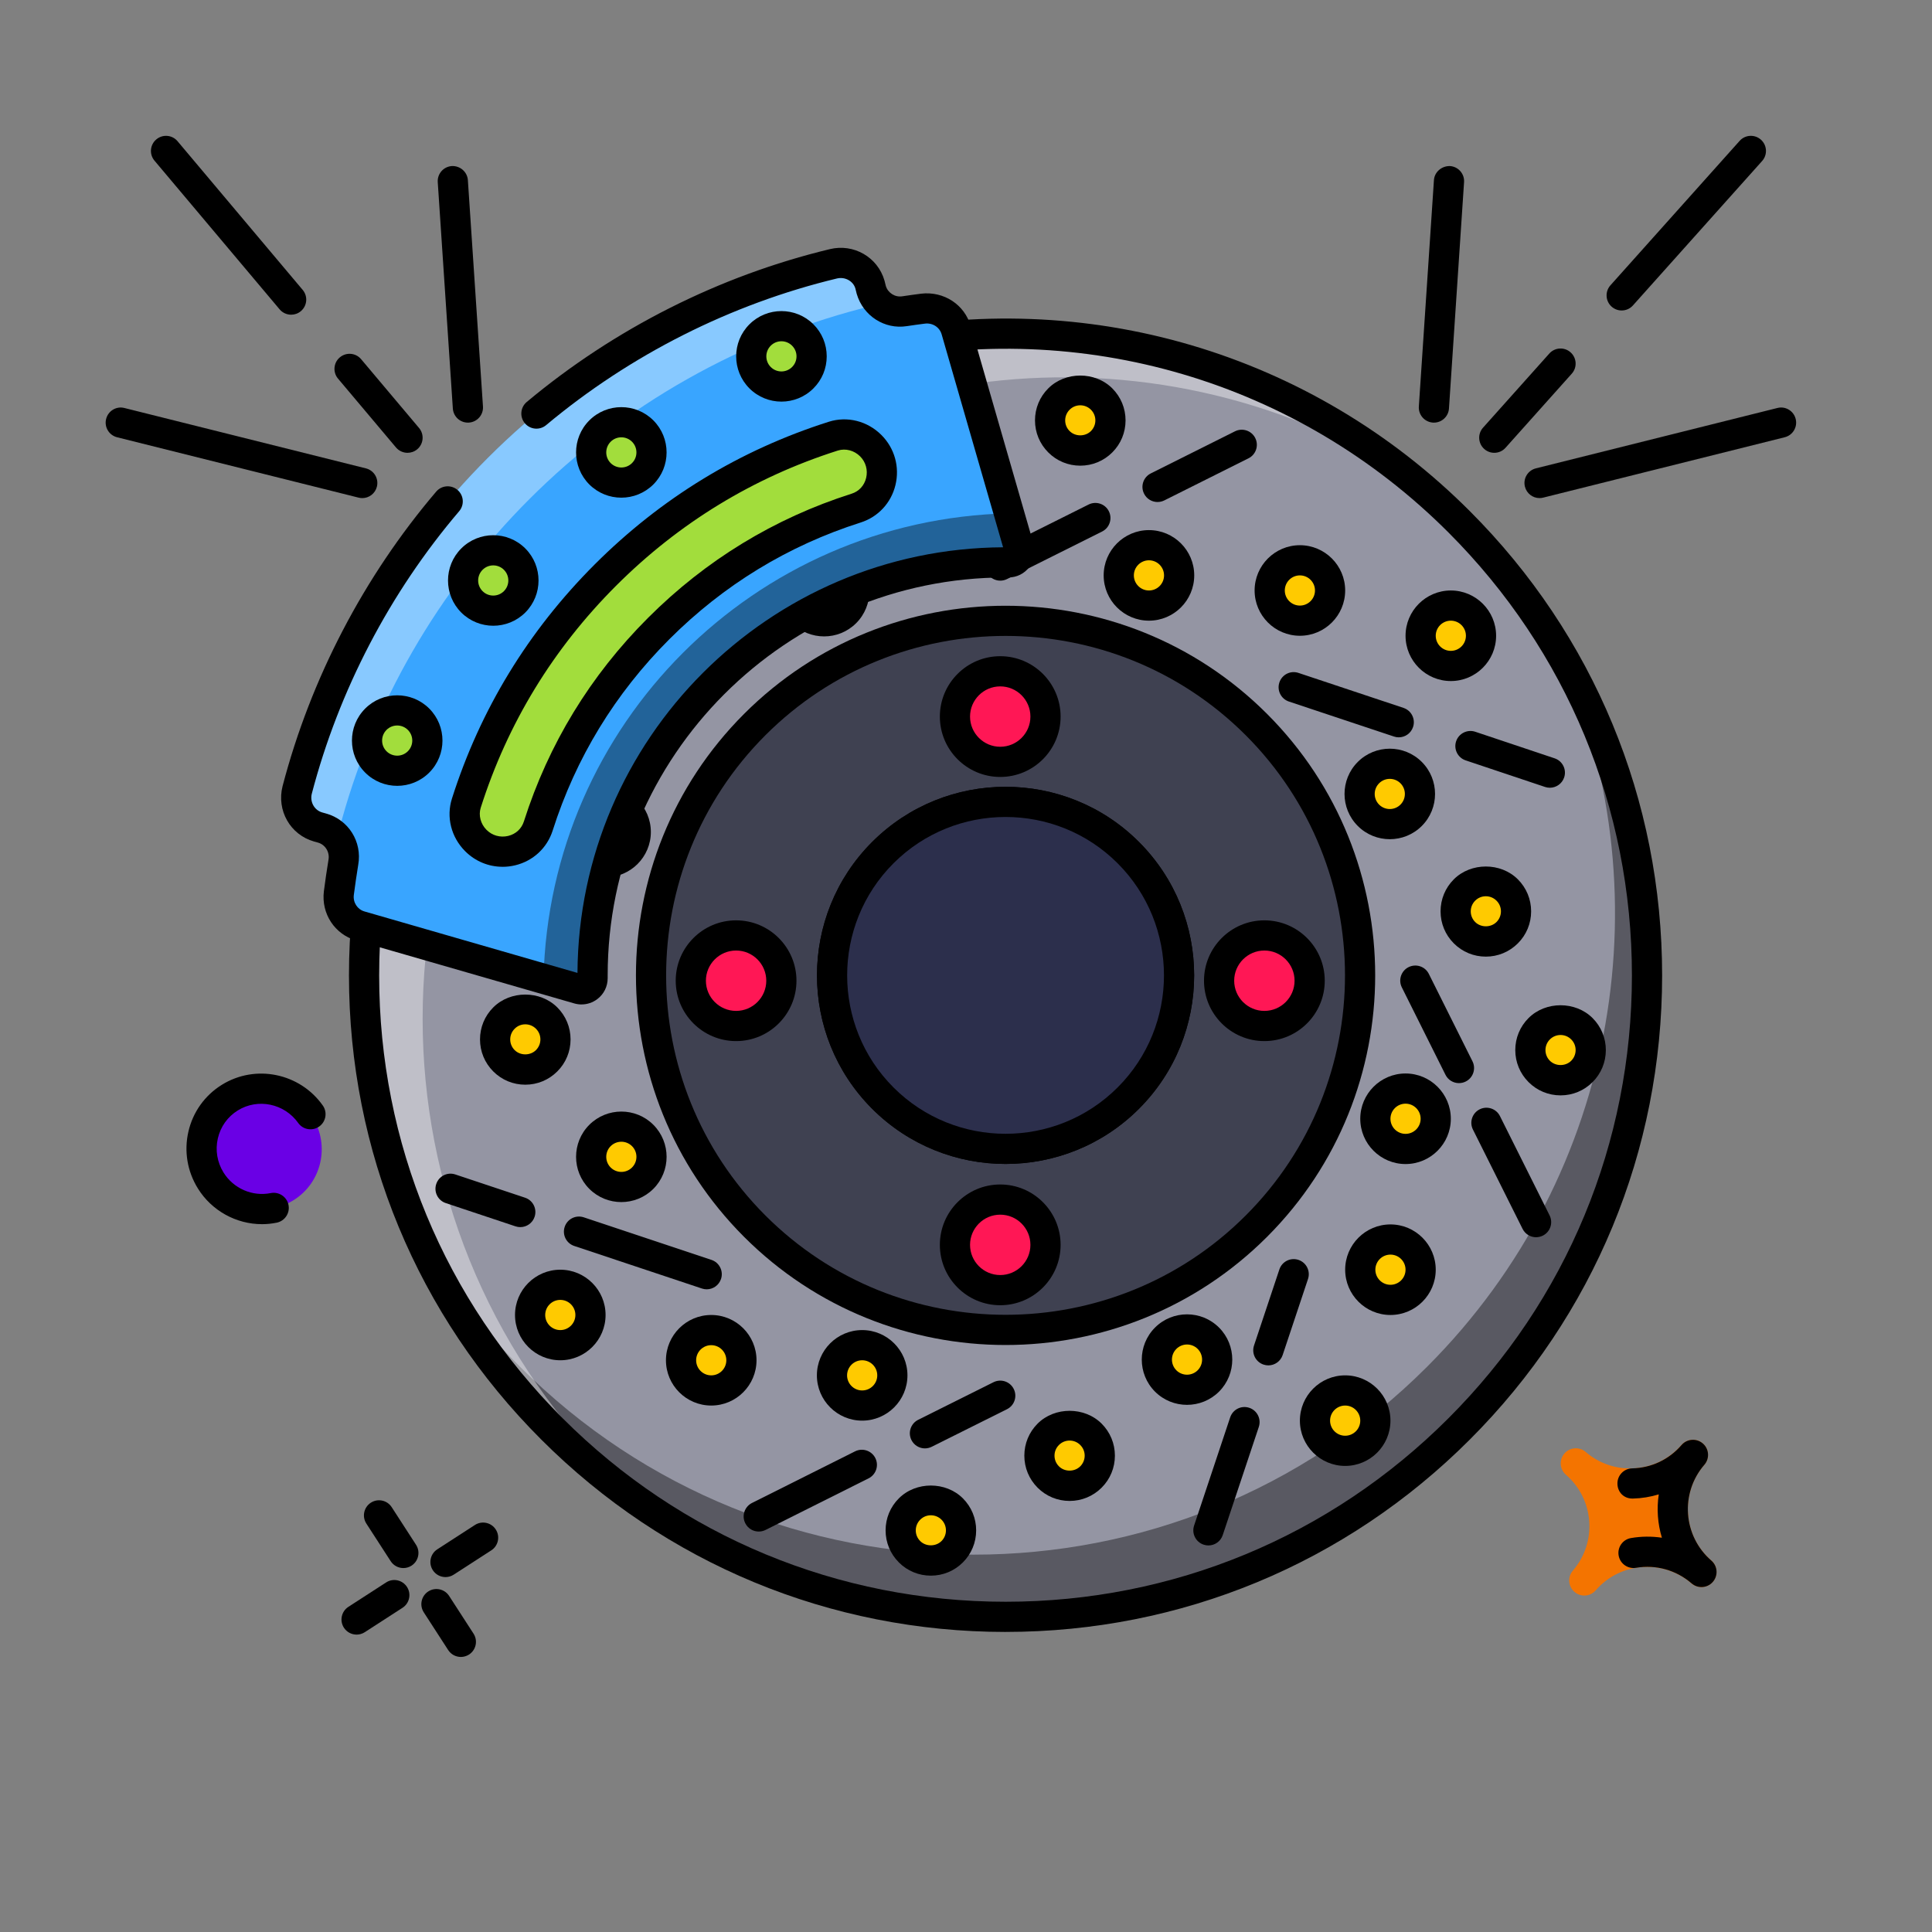 <svg xmlns="http://www.w3.org/2000/svg" id="_14" data-name="14" viewBox="0 0 128 128"><rect x="0" y="0" width="128" height="128" fill="#808080" stroke="none"/><defs><style>      .cls-1 {        fill: #f47400;      }      .cls-2 {        fill: #6a00e5;      }      .cls-3 {        fill: #fff;      }      .cls-4 {        fill: #ffca00;      }      .cls-5 {        fill: #ff1755;      }      .cls-6 {        fill: #3f4151;      }      .cls-7 {        fill: #9495a3;      }      .cls-8 {        fill: #a2dd3c;      }      .cls-9 {        fill: #2c2f4c;      }      .cls-10 {        fill: #39a5ff;      }      .cls-11 {        opacity: .4;      }    </style></defs><g><circle class="cls-7" cx="66.621" cy="64.621" r="42.5"></circle><g class="cls-11"><path d="M96.67,94.67c-16.59,16.6-43.5,16.6-60.1,0-3.78-3.78-6.7-8.09-8.76-12.7,1.8,3.07,4.01,5.95,6.64,8.58,16.6,16.6,43.5,16.6,60.1,0,12.82-12.82,15.74-31.79,8.75-47.41,9.55,16.28,7.34,37.56-6.63,51.53Z"></path></g><g class="cls-11"><path class="cls-3" d="M40.45,37.45c-16.6,16.6-16.6,43.5,0,60.1,.93,.93,1.89,1.81,2.89,2.64-2.4-1.58-4.67-3.42-6.77-5.52-16.6-16.59-16.6-43.5,0-60.1,15.67-15.67,40.52-16.55,57.21-2.64-16.48-10.81-38.83-8.98-53.33,5.52Z"></path></g><path d="M66.624,108.12c-11.619,0-22.544-4.526-30.761-12.743-8.218-8.212-12.743-19.134-12.743-30.753s4.525-22.544,12.743-30.761c2.915-2.915,6.21-5.395,9.794-7.369,.484-.266,1.092-.091,1.358,.394,.267,.483,.09,1.092-.393,1.358-3.418,1.884-6.562,4.249-9.345,7.031-7.84,7.84-12.157,18.262-12.157,29.347s4.317,21.504,12.157,29.339c7.84,7.84,18.262,12.157,29.347,12.157s21.504-4.317,29.339-12.157c7.84-7.835,12.156-18.254,12.156-29.339s-4.316-21.507-12.156-29.347c-10.001-10.011-24.251-14.213-38.123-11.229-.538,.12-1.071-.227-1.187-.768-.116-.54,.228-1.071,.768-1.188,14.539-3.127,29.475,1.276,39.957,11.77,8.217,8.217,12.742,19.142,12.742,30.761s-4.525,22.541-12.742,30.753c-8.212,8.217-19.134,12.743-30.753,12.743Z"></path><circle class="cls-6" cx="66.621" cy="64.621" r="23.5"></circle><path d="M66.621,89.11c-6.274,0-12.548-2.389-17.324-7.165-9.552-9.553-9.552-25.096,0-34.648,9.553-9.553,25.096-9.553,34.648,0h0c9.553,9.553,9.553,25.096,0,34.648-4.776,4.776-11.05,7.165-17.324,7.165Zm0-46.979c-5.762,0-11.523,2.193-15.91,6.579-8.771,8.773-8.771,23.048,0,31.82,8.773,8.772,23.049,8.772,31.82,0,8.772-8.773,8.771-23.047,0-31.82-4.387-4.386-10.148-6.579-15.91-6.579Z"></path><path d="M66.621,77.115c-3.201,0-6.402-1.219-8.839-3.655-4.873-4.874-4.873-12.804,0-17.678,4.873-4.873,12.805-4.873,17.678,0h0c4.874,4.874,4.874,12.804,0,17.678-2.437,2.437-5.638,3.655-8.839,3.655Zm0-22.988c-2.688,0-5.378,1.022-7.425,3.069-4.093,4.094-4.093,10.756,0,14.85,4.094,4.095,10.756,4.093,14.85,0,4.094-4.094,4.093-10.756,0-14.85-2.047-2.047-4.736-3.069-7.425-3.069Z"></path><path class="cls-9" d="M74.753,56.49c4.491,4.491,4.491,11.772,0,16.263-4.491,4.491-11.772,4.491-16.263,0-4.491-4.491-4.491-11.772,0-16.263s11.772-4.491,16.263,0Z"></path><path d="M66.621,77.115c-3.201,0-6.402-1.219-8.839-3.655-4.873-4.874-4.873-12.804,0-17.678,4.873-4.873,12.805-4.873,17.678,0h0c4.874,4.874,4.874,12.804,0,17.678-2.437,2.437-5.638,3.655-8.839,3.655Zm0-22.988c-2.688,0-5.378,1.022-7.425,3.069-4.093,4.094-4.093,10.756,0,14.85,4.094,4.095,10.756,4.093,14.85,0,4.094-4.094,4.093-10.756,0-14.85-2.047-2.047-4.736-3.069-7.425-3.069Z"></path><g><g><circle class="cls-5" cx="66.268" cy="47.475" r="3"></circle><circle class="cls-5" cx="66.268" cy="82.475" r="3"></circle></g><g><circle class="cls-5" cx="83.768" cy="64.975" r="3"></circle><circle class="cls-5" cx="48.768" cy="64.975" r="3"></circle></g></g><g><g><path d="M66.268,51.475c-2.206,0-4-1.794-4-4s1.794-4,4-4,4,1.794,4,4-1.794,4-4,4Zm0-6c-1.103,0-2,.898-2,2s.897,2,2,2,2-.897,2-2-.897-2-2-2Z"></path><path d="M66.268,86.475c-2.206,0-4-1.794-4-4s1.794-4,4-4,4,1.794,4,4-1.794,4-4,4Zm0-6c-1.103,0-2,.898-2,2s.897,2,2,2,2-.897,2-2-.897-2-2-2Z"></path></g><g><path d="M83.768,68.975c-2.206,0-4-1.794-4-4s1.794-4,4-4,4,1.794,4,4-1.794,4-4,4Zm0-6c-1.103,0-2,.898-2,2s.897,2,2,2,2-.897,2-2-.897-2-2-2Z"></path><path d="M48.768,68.975c-2.206,0-4-1.794-4-4s1.794-4,4-4,4,1.794,4,4-1.794,4-4,4Zm0-6c-1.103,0-2,.898-2,2s.897,2,2,2,2-.897,2-2-.897-2-2-2Z"></path></g></g><g><path d="M50.05,36.84c-.104,0-.212-.017-.316-.052-.524-.175-.807-.741-.632-1.265l2.431-7.28c.175-.524,.74-.808,1.265-.632,.524,.175,.807,.741,.632,1.265l-2.431,7.28c-.14,.419-.529,.684-.948,.684Z"></path><path d="M46.82,46.53c-.104,0-.211-.017-.315-.051-.524-.175-.808-.741-.634-1.265l2.069-6.221c.175-.524,.741-.806,1.265-.634,.524,.175,.808,.741,.634,1.265l-2.069,6.221c-.14,.42-.53,.685-.949,.685Z"></path><path d="M84.03,90.46c-.104,0-.211-.017-.316-.052-.523-.174-.807-.74-.632-1.265l1.68-5.04c.174-.523,.737-.807,1.265-.632,.523,.174,.807,.74,.632,1.265l-1.68,5.04c-.14,.419-.529,.684-.948,.684Z"></path><path d="M80.06,102.39c-.104,0-.211-.017-.316-.052-.523-.174-.807-.74-.632-1.265l2.391-7.17c.175-.523,.736-.809,1.265-.632,.523,.174,.807,.74,.632,1.265l-2.391,7.17c-.14,.419-.529,.684-.948,.684Z"></path></g><g><path d="M76.691,33.26c-.367,0-.72-.202-.895-.553-.247-.494-.047-1.095,.447-1.342l5.579-2.79c.495-.245,1.094-.047,1.342,.447,.247,.494,.047,1.095-.447,1.342l-5.579,2.79c-.144,.071-.296,.105-.446,.105Z"></path><path d="M66.27,38.47c-.367,0-.721-.202-.895-.553-.247-.494-.047-1.095,.447-1.342l6.301-3.149c.494-.246,1.096-.047,1.342,.447,.247,.494,.047,1.095-.447,1.342l-6.301,3.15c-.144,.071-.296,.105-.446,.105Z"></path><path d="M61.281,95.96c-.367,0-.721-.203-.896-.554-.247-.494-.046-1.095,.448-1.341l4.989-2.49c.498-.246,1.095-.045,1.341,.448,.247,.494,.046,1.095-.448,1.341l-4.989,2.49c-.144,.071-.296,.105-.445,.105Z"></path><path d="M50.27,101.47c-.367,0-.72-.202-.895-.553-.247-.493-.047-1.094,.447-1.342l6.83-3.42c.493-.246,1.094-.047,1.342,.447,.247,.493,.047,1.094-.447,1.342l-6.83,3.42c-.144,.071-.296,.105-.446,.105Z"></path></g><g><path d="M102.68,52.19c-.105,0-.212-.017-.317-.052l-5.26-1.761c-.523-.175-.807-.742-.631-1.266,.175-.523,.744-.804,1.266-.631l5.26,1.761c.523,.175,.807,.742,.631,1.266-.14,.418-.53,.683-.948,.683Z"></path><path d="M92.67,48.85c-.104,0-.211-.017-.316-.052l-6.96-2.319c-.523-.174-.807-.74-.632-1.265,.174-.523,.737-.809,1.265-.632l6.96,2.319c.523,.174,.807,.74,.632,1.265-.14,.419-.529,.684-.948,.684Z"></path><path d="M46.82,85.42c-.104,0-.211-.017-.316-.052l-8.46-2.82c-.523-.174-.807-.74-.632-1.265,.174-.523,.735-.807,1.265-.632l8.46,2.82c.523,.174,.807,.74,.632,1.265-.14,.419-.529,.684-.948,.684Z"></path><path d="M34.47,81.3c-.104,0-.211-.017-.316-.052l-4.62-1.54c-.523-.174-.807-.74-.632-1.265,.175-.523,.736-.81,1.265-.632l4.62,1.54c.523,.174,.807,.74,.632,1.265-.14,.419-.529,.684-.948,.684Z"></path></g><g><path d="M96.661,71.76c-.367,0-.721-.202-.895-.554l-2.891-5.79c-.247-.494-.046-1.095,.448-1.341,.494-.246,1.096-.046,1.341,.448l2.891,5.79c.247,.494,.046,1.095-.448,1.341-.142,.071-.296,.105-.445,.105Z"></path><path d="M101.77,81.97c-.367,0-.721-.202-.895-.553l-3.289-6.58c-.247-.494-.047-1.095,.447-1.342,.493-.245,1.096-.047,1.342,.447l3.289,6.58c.247,.494,.047,1.095-.447,1.342-.144,.071-.296,.105-.446,.105Z"></path><path d="M38.77,65.97c-.367,0-.72-.202-.895-.553l-3.079-6.149c-.247-.493-.047-1.094,.447-1.342,.493-.245,1.095-.047,1.342,.447l3.079,6.15c.247,.493,.047,1.094-.447,1.342-.144,.071-.296,.105-.446,.105Z"></path><path d="M33.231,54.89c-.367,0-.72-.202-.895-.553l-2.461-4.92c-.247-.494-.047-1.095,.447-1.342,.494-.245,1.095-.047,1.342,.447l2.461,4.92c.247,.494,.047,1.095-.447,1.342-.143,.071-.296,.105-.446,.105Z"></path></g><g><g><g><path class="cls-4" d="M56.015,37.751c.781,.781,.781,2.047,0,2.828s-2.047,.781-2.828,0-.781-2.047,0-2.828c.781-.781,2.047-.781,2.828,0Z"></path><path class="cls-4" d="M63.793,31.387c.781,.781,.781,2.047,0,2.828s-2.047,.781-2.828,0c-.781-.781-.781-2.047,0-2.828s2.047-.781,2.828,0Z"></path><path class="cls-4" d="M72.985,26.438c.781,.781,.781,2.047,0,2.828-.781,.781-2.047,.781-2.828,0s-.781-2.047,0-2.828c.781-.781,2.047-.781,2.828,0Z"></path></g><g><path class="cls-4" d="M77.228,91.491c-.781-.781-.781-2.047,0-2.828,.781-.781,2.047-.781,2.828,0,.781,.781,.781,2.047,0,2.828s-2.047,.781-2.828,0Z"></path><path class="cls-4" d="M69.45,97.855c-.781-.781-.781-2.047,0-2.828,.781-.781,2.047-.781,2.828,0,.781,.781,.781,2.047,0,2.828s-2.047,.781-2.828,0Z"></path><path class="cls-4" d="M60.257,102.805c-.781-.781-.781-2.047,0-2.828,.781-.781,2.047-.781,2.828,0s.781,2.047,0,2.828c-.781,.781-2.047,.781-2.828,0Z"></path></g></g><g><g><circle class="cls-4" cx="76.121" cy="38.121" r="2"></circle><circle class="cls-4" cx="86.121" cy="39.121" r="2"></circle><circle class="cls-4" cx="96.121" cy="42.121" r="2"></circle></g><g><circle class="cls-4" cx="57.121" cy="91.121" r="2"></circle><circle class="cls-4" cx="47.121" cy="90.121" r="2"></circle><circle class="cls-4" cx="37.121" cy="87.121" r="2"></circle></g></g><g><g><path class="cls-4" d="M93.491,54.015c-.781,.781-2.047,.781-2.828,0-.781-.781-.781-2.047,0-2.828,.781-.781,2.047-.781,2.828,0s.781,2.047,0,2.828Z"></path><path class="cls-4" d="M99.855,61.793c-.781,.781-2.047,.781-2.828,0-.781-.781-.781-2.047,0-2.828,.781-.781,2.047-.781,2.828,0,.781,.781,.781,2.047,0,2.828Z"></path><path class="cls-4" d="M104.805,70.985c-.781,.781-2.047,.781-2.828,0s-.781-2.047,0-2.828c.781-.781,2.047-.781,2.828,0,.781,.781,.781,2.047,0,2.828Z"></path></g><g><path class="cls-4" d="M39.751,75.228c.781-.781,2.047-.781,2.828,0,.781,.781,.781,2.047,0,2.828s-2.047,.781-2.828,0c-.781-.781-.781-2.047,0-2.828Z"></path><path class="cls-4" d="M33.387,67.45c.781-.781,2.047-.781,2.828,0s.781,2.047,0,2.829-2.047,.781-2.828,0c-.781-.781-.781-2.047,0-2.829Z"></path><path class="cls-4" d="M28.438,58.257c.781-.781,2.047-.781,2.828,0,.781,.781,.781,2.047,0,2.828-.781,.781-2.047,.781-2.828,0s-.781-2.047,0-2.828Z"></path></g></g><g><g><circle class="cls-4" cx="93.121" cy="74.121" r="2"></circle><circle class="cls-4" cx="92.121" cy="84.121" r="2"></circle><circle class="cls-4" cx="89.121" cy="94.121" r="2"></circle></g><g><circle class="cls-4" cx="40.121" cy="55.121" r="2"></circle><circle class="cls-4" cx="41.121" cy="45.121" r="2"></circle><circle class="cls-4" cx="44.121" cy="35.121" r="2"></circle></g></g></g><g><g><g><path d="M54.601,42.163c-.769,0-1.536-.291-2.121-.875-1.17-1.171-1.17-3.074,0-4.244,1.17-1.17,3.072-1.17,4.242,0,1.17,1.17,1.17,3.073,0,4.243-.585,.584-1.353,.876-2.121,.876Zm0-3.997c-.256,0-.512,.097-.707,.292-.39,.391-.39,1.024,0,1.415,.389,.389,1.025,.39,1.414,0,.39-.39,.39-1.023,0-1.414-.195-.195-.451-.292-.707-.292Z"></path><path d="M62.379,35.802c-.802,0-1.556-.312-2.122-.879-.565-.566-.878-1.32-.878-2.121s.312-1.556,.879-2.122c1.13-1.13,3.106-1.134,4.242,0h0c.566,.567,.879,1.32,.879,2.122s-.312,1.555-.879,2.121c-.566,.566-1.32,.879-2.121,.879Zm0-4c-.268,0-.518,.104-.706,.293-.19,.19-.294,.44-.294,.707s.104,.517,.293,.707c.379,.379,1.035,.378,1.414,0,.188-.189,.293-.44,.293-.707s-.103-.518-.293-.706h0c-.189-.189-.44-.294-.707-.294Z"></path><path d="M71.571,30.852c-.802,0-1.556-.312-2.122-.879-.565-.566-.878-1.319-.878-2.121s.312-1.555,.879-2.121c1.13-1.132,3.108-1.134,4.242,0,.566,.566,.879,1.32,.879,2.121s-.312,1.556-.879,2.122c-.566,.565-1.32,.878-2.121,.878Zm0-4c-.268,0-.518,.104-.706,.293-.189,.189-.294,.44-.294,.707s.103,.517,.293,.706c.379,.38,1.035,.379,1.414,.001,.189-.19,.293-.44,.293-.707s-.104-.518-.293-.707c-.189-.188-.44-.293-.707-.293Z"></path></g><g><path d="M78.642,93.075c-.769,0-1.536-.292-2.121-.877h0c-1.167-1.17-1.167-3.072,0-4.242,1.172-1.17,3.074-1.17,4.244,0,1.168,1.17,1.168,3.072,0,4.242-.586,.585-1.354,.877-2.123,.877Zm-.707-2.291c.392,.392,1.025,.39,1.415,0,.389-.39,.389-1.024,0-1.414-.39-.392-1.024-.39-1.414,0-.389,.39-.389,1.024,0,1.414Z"></path><path d="M70.864,99.441c-.802,0-1.555-.312-2.121-.879h0c-.566-.567-.878-1.32-.878-2.121s.312-1.556,.879-2.122c1.13-1.131,3.108-1.132,4.242,.001,.566,.565,.879,1.319,.879,2.121s-.312,1.555-.879,2.121c-.566,.566-1.32,.879-2.121,.879Zm0-4c-.268,0-.518,.104-.706,.293-.19,.189-.294,.439-.294,.707s.104,.518,.293,.707h0c.376,.379,1.033,.379,1.413,0,.188-.189,.293-.44,.293-.707s-.104-.518-.293-.706c-.189-.19-.44-.294-.707-.294Z"></path><path d="M61.672,104.391c-.802,0-1.555-.311-2.121-.878h0s0-.001,0-.001c-.566-.566-.878-1.319-.878-2.121s.312-1.555,.879-2.121c1.131-1.133,3.109-1.133,4.242,0,.566,.566,.879,1.32,.879,2.121s-.312,1.556-.879,2.122c-.566,.565-1.32,.878-2.121,.878Zm0-4c-.268,0-.518,.103-.706,.293-.189,.189-.294,.44-.294,.707s.103,.518,.293,.706t0,.001c.377,.379,1.034,.378,1.413,0,.189-.19,.293-.44,.293-.707s-.104-.518-.293-.707c-.189-.189-.44-.293-.707-.293Z"></path></g></g><g><g><path d="M76.121,41.121c-1.654,0-3-1.346-3-3s1.346-3,3-3,3,1.346,3,3-1.346,3-3,3Zm0-4c-.552,0-1,.448-1,1s.448,1,1,1,1-.448,1-1-.448-1-1-1Z"></path><path d="M86.121,42.121c-1.654,0-3-1.346-3-3s1.346-3,3-3,3,1.346,3,3-1.346,3-3,3Zm0-4c-.552,0-1,.448-1,1s.448,1,1,1,1-.448,1-1-.448-1-1-1Z"></path><path d="M96.121,45.121c-1.654,0-3-1.346-3-3s1.346-3,3-3,3,1.346,3,3-1.346,3-3,3Zm0-4c-.552,0-1,.448-1,1s.448,1,1,1,1-.448,1-1-.448-1-1-1Z"></path></g><g><path d="M57.121,94.121c-1.654,0-3-1.346-3-3s1.346-3,3-3,3,1.346,3,3-1.346,3-3,3Zm0-4c-.552,0-1,.448-1,1s.448,1,1,1,1-.448,1-1-.448-1-1-1Z"></path><path d="M47.121,93.121c-1.654,0-3-1.346-3-3s1.346-3,3-3,3,1.346,3,3-1.346,3-3,3Zm0-4c-.552,0-1,.448-1,1s.448,1,1,1,1-.448,1-1-.448-1-1-1Z"></path><path d="M37.121,90.121c-1.654,0-3-1.346-3-3s1.346-3,3-3,3,1.346,3,3-1.346,3-3,3Zm0-4c-.552,0-1,.448-1,1s.448,1,1,1,1-.448,1-1-.448-1-1-1Z"></path></g></g><g><g><path d="M92.077,55.599c-.768,0-1.536-.292-2.121-.877-1.17-1.17-1.17-3.072,0-4.242,1.17-1.17,3.072-1.17,4.242,0,1.17,1.17,1.17,3.072,0,4.242-.585,.585-1.352,.877-2.121,.877Zm0-3.997c-.256,0-.512,.097-.707,.292-.39,.39-.39,1.024,0,1.414s1.023,.391,1.414,0,.39-1.024,0-1.414c-.195-.195-.451-.292-.707-.292Z"></path><path d="M98.441,63.379c-.802,0-1.556-.312-2.122-.879-.565-.566-.878-1.32-.878-2.121s.312-1.556,.879-2.122c1.131-1.13,3.109-1.133,4.242,.001,.566,.565,.879,1.319,.879,2.121s-.312,1.555-.879,2.121-1.32,.879-2.121,.879Zm0-4c-.268,0-.518,.104-.706,.293-.19,.189-.294,.439-.294,.707s.104,.518,.293,.707c.379,.378,1.035,.378,1.414,0,.188-.189,.293-.44,.293-.707s-.103-.518-.293-.706c-.189-.189-.44-.294-.707-.294Z"></path><path d="M103.391,72.571c-.801,0-1.555-.312-2.121-.879s-.879-1.32-.879-2.121,.312-1.556,.879-2.122c1.133-1.132,3.11-1.131,4.243,.001,.565,.565,.878,1.319,.878,2.121s-.311,1.554-.878,2.121h0c-.566,.566-1.319,.879-2.121,.879Zm0-4c-.267,0-.518,.105-.707,.293-.189,.189-.293,.439-.293,.707s.104,.518,.293,.707c.38,.378,1.037,.378,1.413,0h0c.188-.189,.293-.44,.293-.707s-.103-.518-.293-.706c-.189-.19-.439-.294-.707-.294Z"></path></g><g><path d="M41.165,79.641c-.768,0-1.536-.292-2.121-.876-1.17-1.171-1.17-3.074,0-4.244h0c1.169-1.168,3.072-1.17,4.243-.001,1.169,1.171,1.169,3.074,0,4.244-.586,.584-1.354,.877-2.123,.877Zm-.707-3.706c-.39,.391-.39,1.025,0,1.415,.392,.389,1.025,.39,1.415-.001,.39-.389,.39-1.024,0-1.414-.39-.39-1.024-.388-1.414,0Z"></path><path d="M34.802,71.864c-.802,0-1.556-.312-2.122-.879-.565-.566-.878-1.32-.878-2.121s.311-1.555,.878-2.121h0c1.132-1.133,3.108-1.134,4.242,0,.566,.565,.879,1.319,.879,2.121s-.312,1.555-.879,2.121c-.566,.566-1.32,.879-2.121,.879Zm0-4c-.268,0-.518,.104-.706,.293t0,.001c-.189,.189-.293,.439-.293,.706s.104,.517,.293,.707c.379,.379,1.035,.378,1.414,0,.188-.19,.293-.44,.293-.707s-.104-.518-.293-.706c-.189-.189-.44-.294-.707-.294Zm-1.414-.414h0Z"></path><path d="M29.852,62.672c-.801,0-1.555-.312-2.121-.879s-.879-1.32-.879-2.121,.312-1.555,.879-2.121h0c1.136-1.134,3.111-1.133,4.243,0,.565,.565,.878,1.319,.878,2.121s-.312,1.555-.879,2.121c-.565,.566-1.319,.879-2.121,.879Zm0-4c-.267,0-.518,.104-.707,.293h0c-.189,.19-.293,.44-.293,.707s.104,.518,.293,.707c.38,.377,1.037,.379,1.413,0,.189-.189,.294-.44,.294-.707s-.104-.518-.293-.706c-.189-.19-.439-.294-.707-.294Zm-1.414-.414h0Z"></path></g></g><g><g><path d="M93.121,77.121c-1.654,0-3-1.346-3-3s1.346-3,3-3,3,1.346,3,3-1.346,3-3,3Zm0-4c-.552,0-1,.448-1,1s.448,1,1,1,1-.448,1-1-.448-1-1-1Z"></path><path d="M92.121,87.121c-1.654,0-3-1.346-3-3s1.346-3,3-3,3,1.346,3,3-1.346,3-3,3Zm0-4c-.552,0-1,.448-1,1s.448,1,1,1,1-.448,1-1-.448-1-1-1Z"></path><path d="M89.121,97.121c-1.654,0-3-1.346-3-3s1.346-3,3-3,3,1.346,3,3-1.346,3-3,3Zm0-4c-.552,0-1,.448-1,1s.448,1,1,1,1-.448,1-1-.448-1-1-1Z"></path></g><g><path d="M40.121,58.121c-1.654,0-3-1.346-3-3s1.346-3,3-3,3,1.346,3,3-1.346,3-3,3Zm0-4c-.552,0-1,.448-1,1s.448,1,1,1,1-.448,1-1-.448-1-1-1Z"></path><path d="M41.121,48.121c-1.654,0-3-1.346-3-3s1.346-3,3-3,3,1.346,3,3-1.346,3-3,3Zm0-4c-.552,0-1,.448-1,1s.448,1,1,1,1-.448,1-1-.448-1-1-1Z"></path><path d="M44.121,38.121c-1.654,0-3-1.346-3-3s1.346-3,3-3,3,1.346,3,3-1.346,3-3,3Zm0-4c-.552,0-1,.448-1,1s.448,1,1,1,1-.448,1-1-.448-1-1-1Z"></path></g></g></g></g><g><path class="cls-10" d="M57.725,19.188l-.089-.316c-.294-1.047-1.369-1.652-2.426-1.397-8.808,2.124-16.682,6.651-22.883,12.852-5.994,5.994-10.425,13.553-12.632,22.005-.278,1.065,.331,2.16,1.39,2.458l.242,.068c.984,.276,1.6,1.249,1.427,2.257-.117,.679-.218,1.363-.304,2.052-.122,.982,.48,1.911,1.43,2.186l14.446,4.165c.468,.135,.933-.217,.93-.704,0-.064,0-.127,0-.191-.001-15.138,12.23-27.369,27.367-27.368,.064,0,.127,0,.191,0,.487,.003,.839-.462,.704-.93l-4.165-14.447c-.277-.956-1.212-1.551-2.199-1.427-.409,.051-.816,.108-1.221,.171-.991,.153-1.937-.47-2.208-1.436Z"></path><g class="cls-11"><path d="M66.81,37.26h-.19c-15.13,0-27.36,12.23-27.36,27.36v.19c0,.49-.46,.84-.93,.71l-2.32-.67c.39-16.87,13.97-30.45,30.84-30.84l.67,2.32c.13,.47-.22,.93-.71,.93Z"></path></g><g class="cls-11"><path class="cls-3" d="M58.36,20.17c-.14,0-.28,.02-.41,.05-8.8,2.12-16.68,6.65-22.88,12.85-5.99,5.99-10.42,13.55-12.63,22.01-.05,.16-.07,.33-.07,.49-.25-.34-.61-.59-1.04-.71l-.25-.07c-1.06-.3-1.66-1.39-1.39-2.46,2.21-8.45,6.64-16.01,12.64-22,6.2-6.2,14.07-10.73,22.88-12.85,1.06-.26,2.13,.35,2.43,1.39l.08,.32c.11,.39,.34,.73,.64,.98Z"></path></g><path d="M38.533,66.548c-.157,0-.315-.021-.472-.065l-14.459-4.172c-1.423-.404-2.327-1.776-2.144-3.263,.092-.708,.193-1.409,.306-2.09,.09-.509-.218-1.001-.699-1.134l-.255-.071c-1.579-.446-2.496-2.058-2.089-3.668,1.871-7.148,5.39-13.892,10.178-19.514,.359-.422,.989-.47,1.41-.113,.421,.358,.471,.989,.113,1.41-4.595,5.394-7.971,11.865-9.764,18.715-.138,.545,.166,1.096,.694,1.245l.248,.069c1.486,.409,2.405,1.87,2.134,3.397-.106,.646-.204,1.326-.293,2.004-.06,.494,.238,.955,.711,1.089l14.107,4.071c.087-15.512,12.687-28.112,28.199-28.199l-4.07-14.103c-.135-.479-.606-.782-1.118-.714-.39,.048-.792,.106-1.194,.166-1.472,.231-2.891-.683-3.316-2.139l-.09-.358c-.142-.487-.685-.79-1.221-.661-7.029,1.692-13.69,5.052-19.268,9.717-.424,.355-1.055,.297-1.409-.126-.354-.424-.298-1.055,.126-1.409,5.812-4.86,12.755-8.361,20.077-10.125,1.581-.386,3.175,.525,3.625,2.085l.089,.355c.133,.452,.605,.759,1.08,.685,.432-.064,.85-.124,1.258-.175,1.501-.177,2.884,.722,3.285,2.151l4.168,14.443c.149,.536,.044,1.088-.285,1.521-.331,.436-.836,.686-1.386,.686h-.189c-14.535,0-26.36,11.825-26.36,26.36v.189c0,.55-.25,1.055-.686,1.386-.306,.231-.669,.353-1.041,.353Z"></path><path class="cls-8" d="M40.105,38.105c-4.383,4.383-7.453,9.577-9.208,15.104-.278,.874-.018,1.832,.631,2.481h0c1.311,1.311,3.572,.8,4.135-.966,1.524-4.783,4.18-9.285,7.979-13.083,3.799-3.799,8.3-6.455,13.083-7.979,1.766-.563,2.277-2.824,.966-4.135h0c-.649-.649-1.606-.908-2.481-.631-5.528,1.756-10.721,4.825-15.104,9.208Z"></path><path d="M33.295,57.427c-.919,0-1.805-.36-2.475-1.03-.93-.929-1.267-2.267-.877-3.49,1.87-5.887,5.051-11.104,9.454-15.509h0c4.404-4.403,9.622-7.584,15.509-9.454,1.225-.391,2.561-.052,3.491,.877,.873,.874,1.221,2.115,.928,3.319-.287,1.183-1.146,2.107-2.298,2.476-4.816,1.533-9.082,4.136-12.68,7.733-3.597,3.598-6.199,7.863-7.732,12.68-.368,1.151-1.293,2.011-2.476,2.298-.281,.068-.564,.102-.845,.102Zm7.517-18.615c-4.175,4.176-7.189,9.121-8.962,14.7-.159,.501-.009,1.078,.385,1.47,.376,.377,.91,.525,1.434,.4,.506-.123,.886-.474,1.041-.962,1.632-5.124,4.399-9.661,8.225-13.486s8.362-6.593,13.486-8.225c.488-.155,.839-.535,.962-1.041,.127-.521-.022-1.057-.399-1.434-.393-.392-.965-.544-1.471-.385-5.578,1.773-10.524,4.788-14.7,8.962h0Z"></path><g><path class="cls-8" d="M27.73,47.651c.781,.781,.781,2.047,0,2.828s-2.047,.781-2.828,0c-.781-.781-.781-2.047,0-2.828,.781-.781,2.047-.781,2.828,0Z"></path><path class="cls-8" d="M34.094,37.044c.781,.781,.781,2.047,0,2.828s-2.047,.781-2.828,0c-.781-.781-.781-2.047,0-2.828,.781-.781,2.047-.781,2.828,0Z"></path><path class="cls-8" d="M42.58,28.559c.781,.781,.781,2.047,0,2.828s-2.047,.781-2.828,0c-.781-.781-.781-2.047,0-2.828,.781-.781,2.047-.781,2.828,0Z"></path><path class="cls-8" d="M53.186,22.195c.781,.781,.781,2.047,0,2.828s-2.047,.781-2.828,0c-.781-.781-.781-2.047,0-2.828s2.047-.781,2.828,0Z"></path></g><g><path d="M26.315,52.064c-.767,0-1.536-.292-2.12-.877-1.17-1.17-1.17-3.073,0-4.243,1.167-1.169,3.071-1.17,4.242-.001h0c1.17,1.171,1.17,3.074,0,4.244-.585,.585-1.353,.877-2.122,.877Zm0-3.998c-.257,0-.513,.098-.707,.292-.39,.391-.39,1.024,0,1.415,.389,.388,1.023,.391,1.414-.001,.39-.389,.39-1.024,0-1.413h0c-.195-.195-.451-.293-.707-.293Z"></path><path d="M32.68,41.457c-.768,0-1.536-.292-2.121-.876-1.169-1.171-1.169-3.074,0-4.244,1.172-1.17,3.074-1.17,4.244,0h0c1.168,1.17,1.168,3.073,0,4.243-.586,.584-1.354,.877-2.123,.877Zm0-3.999c-.257,0-.513,.098-.708,.293-.39,.39-.39,1.025,0,1.415,.39,.39,1.024,.389,1.414-.001,.39-.389,.39-1.023,0-1.414-.195-.195-.451-.293-.707-.293Z"></path><path d="M41.165,32.972c-.768,0-1.536-.292-2.121-.876-1.17-1.171-1.17-3.074,0-4.244,1.169-1.169,3.072-1.171,4.243,0h0c1.168,1.17,1.168,3.073,0,4.243-.586,.584-1.354,.877-2.123,.877Zm.001-3.999c-.257,0-.513,.098-.708,.293-.39,.391-.39,1.024,0,1.415,.392,.389,1.025,.39,1.415-.001,.39-.389,.39-1.023,0-1.414-.195-.195-.451-.293-.707-.293Z"></path><path d="M51.771,26.608c-.768,0-1.536-.293-2.121-.878-1.169-1.171-1.169-3.073,0-4.242,1.171-1.171,3.074-1.168,4.243-.001h0c.566,.567,.879,1.32,.879,2.122s-.312,1.555-.879,2.121c-.585,.585-1.354,.878-2.122,.878Zm0-3.999c-.256,0-.512,.098-.707,.293-.39,.39-.39,1.025,0,1.414,.39,.392,1.024,.39,1.414,0,.189-.189,.293-.44,.293-.707s-.104-.518-.293-.706h0c-.195-.196-.451-.294-.708-.294Z"></path></g></g><g><path class="cls-1" d="M103.647,96.298c.361-.418,.993-.463,1.41-.102,1.877,1.623,4.724,1.416,6.347-.461,.361-.418,.993-.464,1.41-.102,.418,.361,.463,.993,.102,1.41-1.623,1.877-1.416,4.724,.461,6.347,.418,.361,.464,.993,.102,1.41-.361,.418-.993,.464-1.411,.102-1.877-1.623-4.724-1.416-6.347,.461-.361,.418-.993,.464-1.41,.102-.418-.361-.464-.993-.102-1.41,1.623-1.877,1.416-4.724-.461-6.347-.418-.361-.464-.993-.102-1.41Z"></path><path d="M112.725,105.147c-.232,0-.465-.08-.654-.244-1.021-.883-2.36-1.256-3.677-1.032-.541,.093-1.062-.271-1.155-.815-.094-.544,.27-1.062,.815-1.155,.685-.119,1.378-.123,2.051-.023-.281-.929-.352-1.912-.207-2.872-.552,.168-1.128,.263-1.714,.277-.604,.015-1.012-.424-1.025-.975-.014-.553,.423-1.012,.975-1.025,1.273-.031,2.435-.579,3.269-1.543,0,0,.002-.003,.004-.004,.36-.418,.992-.462,1.41-.103,.418,.361,.463,.993,.103,1.411-.002,.001-.003,.003-.004,.004-1.619,1.876-1.411,4.721,.465,6.344,.418,.36,.463,.992,.102,1.41-.197,.229-.476,.346-.756,.346Z"></path></g><g><path class="cls-2" d="M13.96,78.211c-1.164-1.878-.596-4.336,1.268-5.492,1.864-1.156,4.319-.57,5.483,1.308,1.164,1.878,.596,4.336-1.268,5.492-1.864,1.155-4.319,.57-5.483-1.308Z"></path><path d="M17.354,81.104c-1.697,0-3.323-.881-4.244-2.366-.703-1.135-.926-2.473-.627-3.769,.3-1.299,1.088-2.399,2.218-3.1,2.227-1.38,5.162-.777,6.684,1.371,.319,.45,.214,1.074-.237,1.394-.451,.32-1.075,.214-1.393-.237-.915-1.287-2.672-1.651-4.001-.828-.673,.418-1.143,1.074-1.321,1.85-.18,.778-.046,1.583,.377,2.265,.658,1.062,1.914,1.603,3.123,1.362,.54-.108,1.069,.238,1.18,.779,.111,.541-.238,1.069-.779,1.18-.326,.066-.653,.1-.979,.1Z"></path></g><g><path d="M30.534,109.777c-.328,0-.649-.161-.841-.457l-1.617-2.499c-.3-.463-.167-1.082,.297-1.383,.464-.3,1.083-.167,1.383,.297l1.617,2.499c.3,.463,.167,1.082-.297,1.383-.168,.108-.355,.16-.542,.16Z"></path><path d="M26.724,103.888c-.328,0-.649-.161-.841-.457l-1.611-2.49c-.3-.464-.167-1.082,.297-1.383,.464-.299,1.083-.168,1.383,.297l1.611,2.49c.3,.464,.167,1.082-.297,1.383-.168,.108-.355,.16-.542,.16Z"></path><path d="M23.626,108.297c-.328,0-.649-.161-.841-.457-.3-.464-.167-1.083,.297-1.383l2.499-1.616c.464-.302,1.083-.166,1.383,.297,.3,.464,.167,1.083-.297,1.383l-2.499,1.616c-.168,.108-.357,.16-.542,.16Z"></path><path d="M29.516,104.486c-.328,0-.649-.161-.841-.457-.3-.464-.167-1.083,.297-1.383l2.491-1.611c.465-.301,1.083-.167,1.383,.297,.3,.464,.167,1.083-.297,1.383l-2.491,1.611c-.168,.108-.356,.16-.542,.16Z"></path></g><g><path d="M107.44,20.57c-.237,0-.476-.084-.667-.255-.411-.368-.446-1-.078-1.412l8.56-9.57c.367-.412,.999-.446,1.412-.078,.411,.368,.446,1,.078,1.412l-8.56,9.57c-.197,.221-.471,.333-.745,.333Z"></path><path d="M99,30c-.237,0-.476-.084-.666-.255-.412-.368-.447-1-.079-1.411l4.39-4.91c.368-.414,1.001-.448,1.411-.079,.412,.368,.447,1,.079,1.411l-4.39,4.91c-.197,.222-.471,.334-.745,.334Z"></path><path d="M101.999,33c-.448,0-.855-.303-.969-.758-.135-.535,.191-1.078,.727-1.212l16-4c.535-.138,1.078,.191,1.212,.727,.135,.535-.191,1.078-.727,1.212l-16,4c-.081,.021-.163,.03-.243,.03Z"></path><path d="M95.001,28c-.023,0-.045-.001-.067-.002-.551-.037-.968-.514-.932-1.064l1-15c.037-.551,.529-.948,1.064-.932,.551,.037,.968,.514,.932,1.064l-1,15c-.035,.528-.476,.934-.997,.934Z"></path></g><g><path d="M19.291,20.85c-.285,0-.568-.121-.766-.356L10.235,10.644c-.356-.422-.302-1.053,.121-1.408,.423-.358,1.055-.302,1.408,.121l8.29,9.85c.356,.422,.302,1.053-.121,1.408-.187,.158-.416,.235-.643,.235Z"></path><path d="M27.001,30c-.285,0-.568-.121-.766-.355l-3.84-4.56c-.356-.423-.302-1.054,.12-1.409,.424-.357,1.055-.301,1.409,.12l3.84,4.56c.356,.423,.302,1.054-.12,1.409-.187,.158-.417,.235-.643,.235Z"></path><path d="M24.001,33c-.08,0-.162-.01-.243-.03l-16-4c-.536-.134-.862-.677-.727-1.212,.134-.537,.676-.865,1.212-.727l16,4c.536,.134,.862,.677,.727,1.212-.113,.455-.52,.758-.969,.758Z"></path><path d="M30.999,28c-.522,0-.962-.405-.997-.934l-1-15c-.036-.551,.381-1.027,.932-1.064,.542-.028,1.027,.381,1.064,.932l1,15c.036,.551-.381,1.027-.932,1.064-.022,.001-.045,.002-.067,.002Z"></path></g></svg>